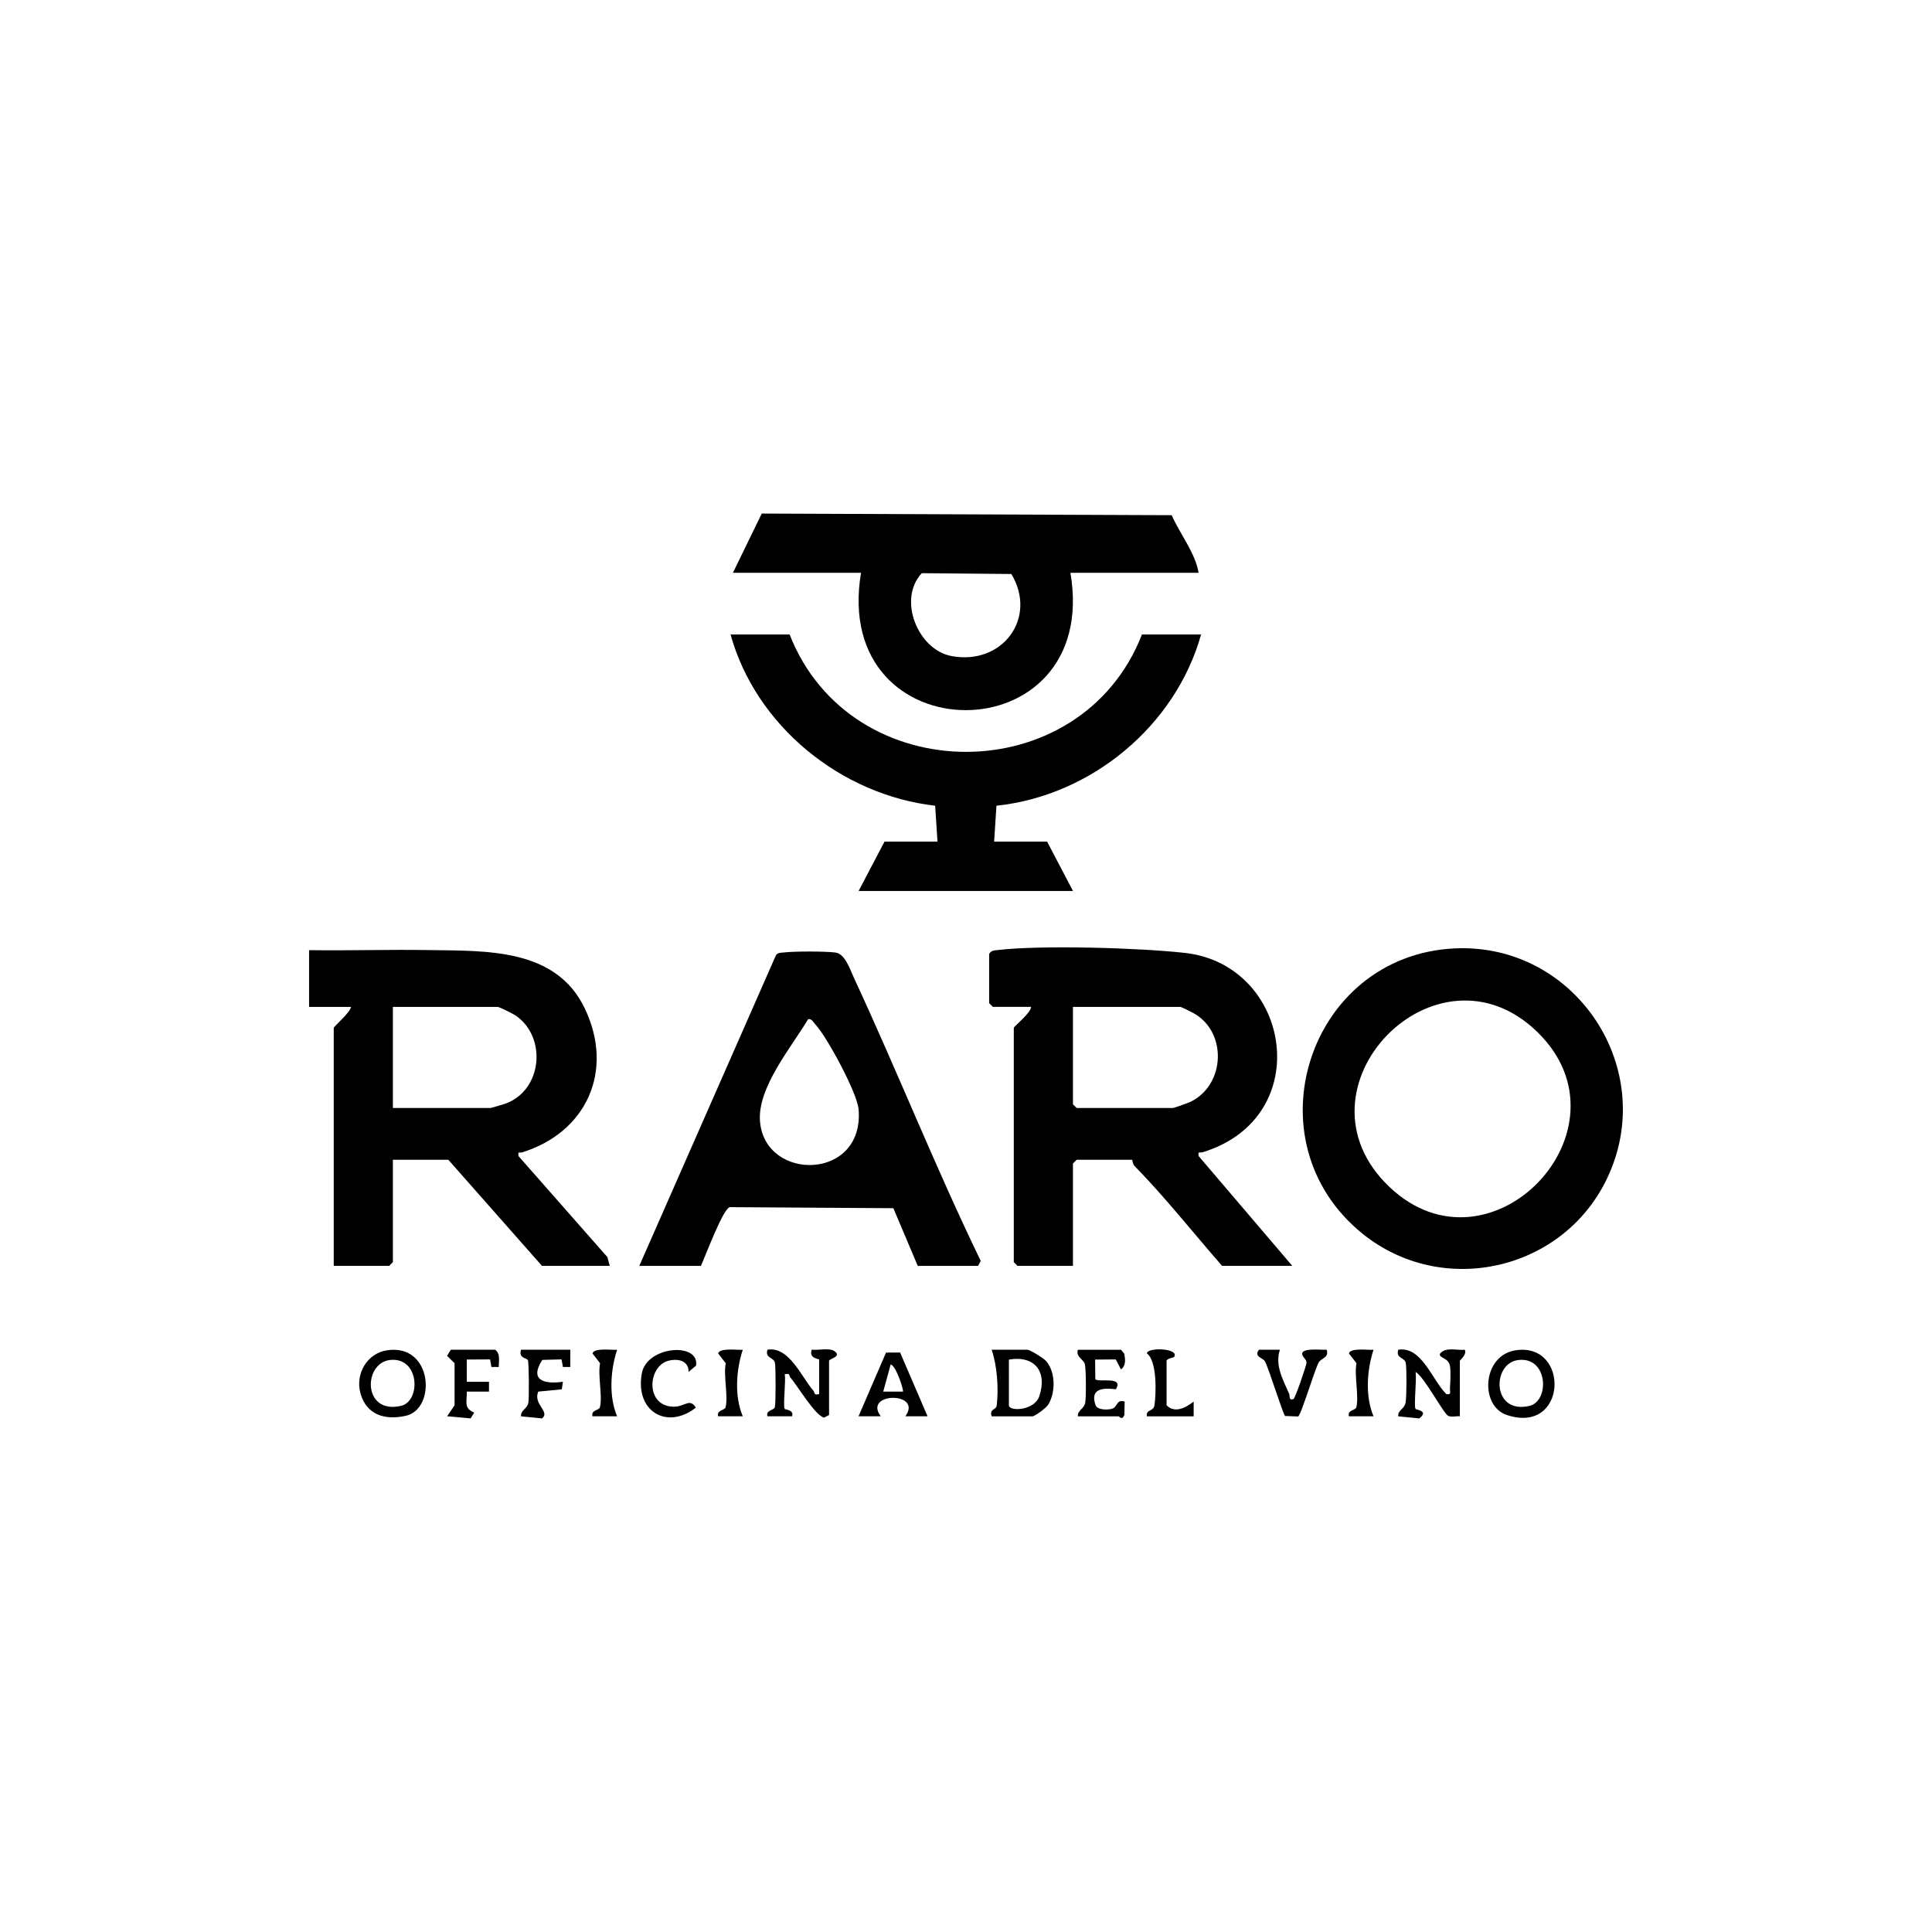 <svg xmlns="http://www.w3.org/2000/svg" id="Livello_2" width="500" height="500" viewBox="0 0 500 500"><path d="M256,246.86c.56-.91,1.27-.88,2.2-.99,11.23-1.32,36.48-.59,48.43.74,27.61,3.06,34.08,42.68,4.51,51.62-.71.21-1.14-.44-.93.96l24.23,28.41h-18.17c-7.53-8.61-14.66-17.67-22.66-25.86-.53-.54-.53-1.59-.62-1.59h-14.35l-.96.96v26.49h-14.35l-.96-.96v-60.64c0-.35,4.53-3.92,4.46-5.43h-9.88l-.96-.96v-12.77ZM277.68,260.58v25.21l.96.96h24.87c.33,0,4.1-1.34,4.72-1.66,8.96-4.5,9.34-18.09.66-22.88-.62-.34-3.13-1.63-3.47-1.63h-27.74Z"></path><path d="M80,245.9c10.31.15,20.65-.19,30.96-.02,14.76.24,32.89-.59,40.38,15.1,7.71,16.14.47,32.06-16.2,37.25-.7.22-1.14-.45-.95.97l23,26.13.61,2.27h-17.54l-24.23-27.45h-14.35v26.49l-.96.96h-14.35v-61.59c0-.35,4.36-4.04,4.46-5.43h-10.84v-14.68ZM101.68,286.75h25.19c.29,0,3.35-.92,3.96-1.14,9.51-3.45,10.77-17.13,2.69-22.75-.65-.46-4.32-2.28-4.74-2.28h-27.1v26.17Z"></path><path d="M376.39,245.45c31.44-1.53,53.19,31.43,39.37,59.83-11.54,23.72-42.57,30.61-63.14,14-29.62-23.93-13.98-71.99,23.77-73.83ZM397.98,267.19c-26.17-25.7-65.25,14.51-38.37,40.01,26.12,24.77,63.92-14.92,38.37-40.01Z"></path><path d="M237.51,327.6l-6.31-14.92-42.35-.27c-1.82.55-6.29,12.71-7.46,15.2h-15.94l35.38-80.43c.49-.66,1.18-.58,1.88-.67,2.83-.34,10.64-.34,13.46,0,2.55.31,3.78,4.32,4.86,6.63,11.25,24.22,21.12,49.13,32.78,73.17l-.68,1.3h-15.62ZM209.14,263.77c-4.3,7.21-13.19,17.74-12.45,26.48,1.32,15.68,27.1,15.32,25.51-3.18-.37-4.27-8.2-18.78-11.2-21.97-.48-.51-.94-1.55-1.85-1.33Z"></path><path d="M189.68,148.24l7.46-15.33,106.1.42c2.11,4.88,6.12,9.74,6.95,14.91h-33.16c8.02,47.33-62.13,47.46-54.2,0h-33.16ZM238.56,148.34c-6.32,6.73-1.05,19.82,7.7,21.45,13.13,2.45,22.32-9.82,15.48-21.24l-23.18-.21Z"></path><path d="M204.35,164.2c15.82,40.44,75.4,40.58,91.19,0h15.3c-6.63,23.72-28.51,41.75-52.96,44.32l-.6,9.29h13.71l6.7,12.77h-55.48l6.7-12.77h13.71l-.6-9.29c-24.33-2.78-46.37-20.59-52.96-44.32h15.3Z"></path><path d="M366.32,364.62c.16.26,3.59.46.98,2.47l-5.44-.55c-.12-1.65,1.58-1.84,1.9-3.52.29-1.56.31-8.61.06-10.22s-2.64-1.12-1.96-3.49c6.08-.96,8.74,7.8,12.44,11.48,1.45.27.88-.63.95-1.58.11-1.5.25-4.39-.01-5.74-.43-2.26-3.11-1.96-2.53-3.2,1.55-1.76,4.29-.73,6.37-.96.64,1.24-1.27,2.71-1.27,2.87v14.36c-.93-.11-2.26.3-3.05-.14-1.28-.72-6.14-10.06-8.42-11.35.36,1.67-.49,8.8,0,9.57Z"></path><path d="M203.07,364.62c.12.2,2.49.23,1.91,1.91h-6.37c-.46-1.68,1.69-1.47,1.92-2.36.26-1,.24-10.06.04-11.38-.25-1.65-2.64-1.12-1.96-3.49,5.59-.91,8.68,6.88,11.93,10.67.4.46-.03,1.2,1.46.81v-8.94c0-.18-2.77-.23-1.91-2.55,1.59.21,4.49-.49,5.75.31,2.28,1.45-1.28,2.06-1.28,2.56v14.04l-1.3.68c-2.34-.58-6.8-8.17-8.72-10.4-.4-.46.03-1.2-1.46-.81.36,1.62-.49,8.13,0,8.94Z"></path><path d="M256.64,366.54c-.65-2.02,1.18-1.55,1.32-2.83.5-4.44.11-10.22-1.32-14.4h9.25c.67,0,4.17,2.18,4.79,2.87,2.56,2.84,2.54,8.32.55,11.41-.55.85-3.42,2.96-4.06,2.96h-10.52ZM261.1,351.86v11.81c0,1.69,6.62,1.44,7.87-2.33,2.13-6.39-1.19-10.62-7.87-9.48Z"></path><path d="M100.25,349.44c11.78-1.7,12.7,15.18,4.8,16.96-5.38,1.21-10.22-.19-11.77-5.83-1.37-4.99,1.69-10.37,6.97-11.13ZM100.89,351.97c-6.9.82-7.07,14.14,2.88,11.87,5.25-1.2,4.85-12.79-2.88-11.87Z"></path><path d="M392.31,349.44c14.07-2.03,13.32,21.99-2.37,16.75-7.06-2.36-6.34-15.49,2.37-16.75ZM392.95,351.97c-6.93.83-6.89,14.16,2.88,11.87,5.27-1.24,4.83-12.79-2.88-11.87Z"></path><path d="M232.95,350.03l7.1,16.5h-5.74c4.6-6.42-11.04-6.3-6.38,0h-5.74s7.11-16.48,7.11-16.48l3.63-.02ZM233.68,360.15c.29-.26-1.82-6.83-3.18-7.02l-1.92,7.02h5.1Z"></path><path d="M331.24,349.31c-1.34,3.96.79,7.79,2.38,11.37.29.65-.19,1.82,1.12,1.4.47-.15,3.39-8.87,3.39-9.38,0-.96-1.1-1.46-1.15-2.42.25-1.52,5.11-.87,6.38-.97.58,2.24-1.36,1.99-2.11,3.36-1.08,1.98-4.58,13.71-5.3,13.91l-3.36-.12c-.57-.49-4.13-12.05-5.2-14.1-.52-1-2.99-1.21-1.57-3.06h5.41Z"></path><path d="M290.11,349.3l.86,1.06c.25,1.44.48,3.06-.86,4.04l-1.35-2.58-5.35.04.06,5.06c.67.98,7.53-.93,5.31,2.62-3.33-.4-6.71-.25-5.28,4.05.44,1.32,2.87,1.3,4.07,1.06,1.81-.35,1.15-2.61,3.49-1.93l-.07,3.44c-.59,1.58-1.28.39-1.52.39h-10.52c-.11-1.66,1.58-1.84,1.9-3.52.26-1.37.24-8.9-.11-10.07s-2.36-1.82-1.79-3.64h11.16Z"></path><path d="M128.14,349.3c1.43,1.03.92,2.92.95,4.47h-1.91s-.35-1.96-.35-1.96l-6.03.04v5.75s5.75,0,5.75,0v2.55s-5.74,0-5.74,0c.05,2.64-.86,4.29,1.92,5.43l-.93,1.5-6.08-.55,1.92-2.85v-10.89s-1.94-1.9-1.94-1.9l.97-1.59h11.48Z"></path><path d="M178.21,355.05c.02-2.85-2.6-3.51-5.11-2.92-5.61,1.32-6.24,12.2,1.6,11.91,2.62-.1,3.81-2.25,5.4.26-7.55,5.85-15.8.93-13.99-8.91,1.31-7.08,14.97-8.11,14.03-1.97l-1.93,1.62Z"></path><path d="M147.59,349.3v4.47s-1.91,0-1.91,0l-.35-1.96-4.98.13c-3.35,5.18.27,6.37,5.33,5.66l-.28,1.95-6.1.6c-1.4,3.32,3.19,5.17.98,6.94l-5.44-.55c-.12-1.65,1.58-1.84,1.9-3.52.22-1.15.15-10.56-.13-11.03-.34-.58-2.47-.47-1.77-2.68h12.75Z"></path><path d="M296.81,366.54c-.29-1.9,1.71-1.15,1.96-2.85.46-3.11.7-11.48-1.95-13.42-.02-1.67,8.65-1.38,7,.95-.06.09-1.91.41-1.91.97v11.49c2.09,2.17,4.98.65,7.01-.96v3.83s-12.11,0-12.11,0Z"></path><path d="M159.71,349.31c-1.74,5.29-2.18,12.1,0,17.23h-6.37c-.46-1.68,1.69-1.47,1.92-2.36.72-2.77-.59-8.23.04-11.38l-1.96-2.52c.33-1.54,5.06-.84,6.37-.96Z"></path><path d="M192.23,349.31c-1.74,5.29-2.18,12.1,0,17.23h-6.37c-.46-1.68,1.69-1.47,1.92-2.36.72-2.77-.59-8.23.04-11.38l-1.96-2.52c.33-1.54,5.06-.84,6.37-.96Z"></path><path d="M355.47,349.31c-1.74,5.29-2.18,12.1,0,17.23h-6.37c-.46-1.68,1.69-1.47,1.92-2.36.72-2.77-.59-8.23.04-11.38l-1.96-2.52c.33-1.54,5.06-.84,6.37-.96Z"></path></svg>